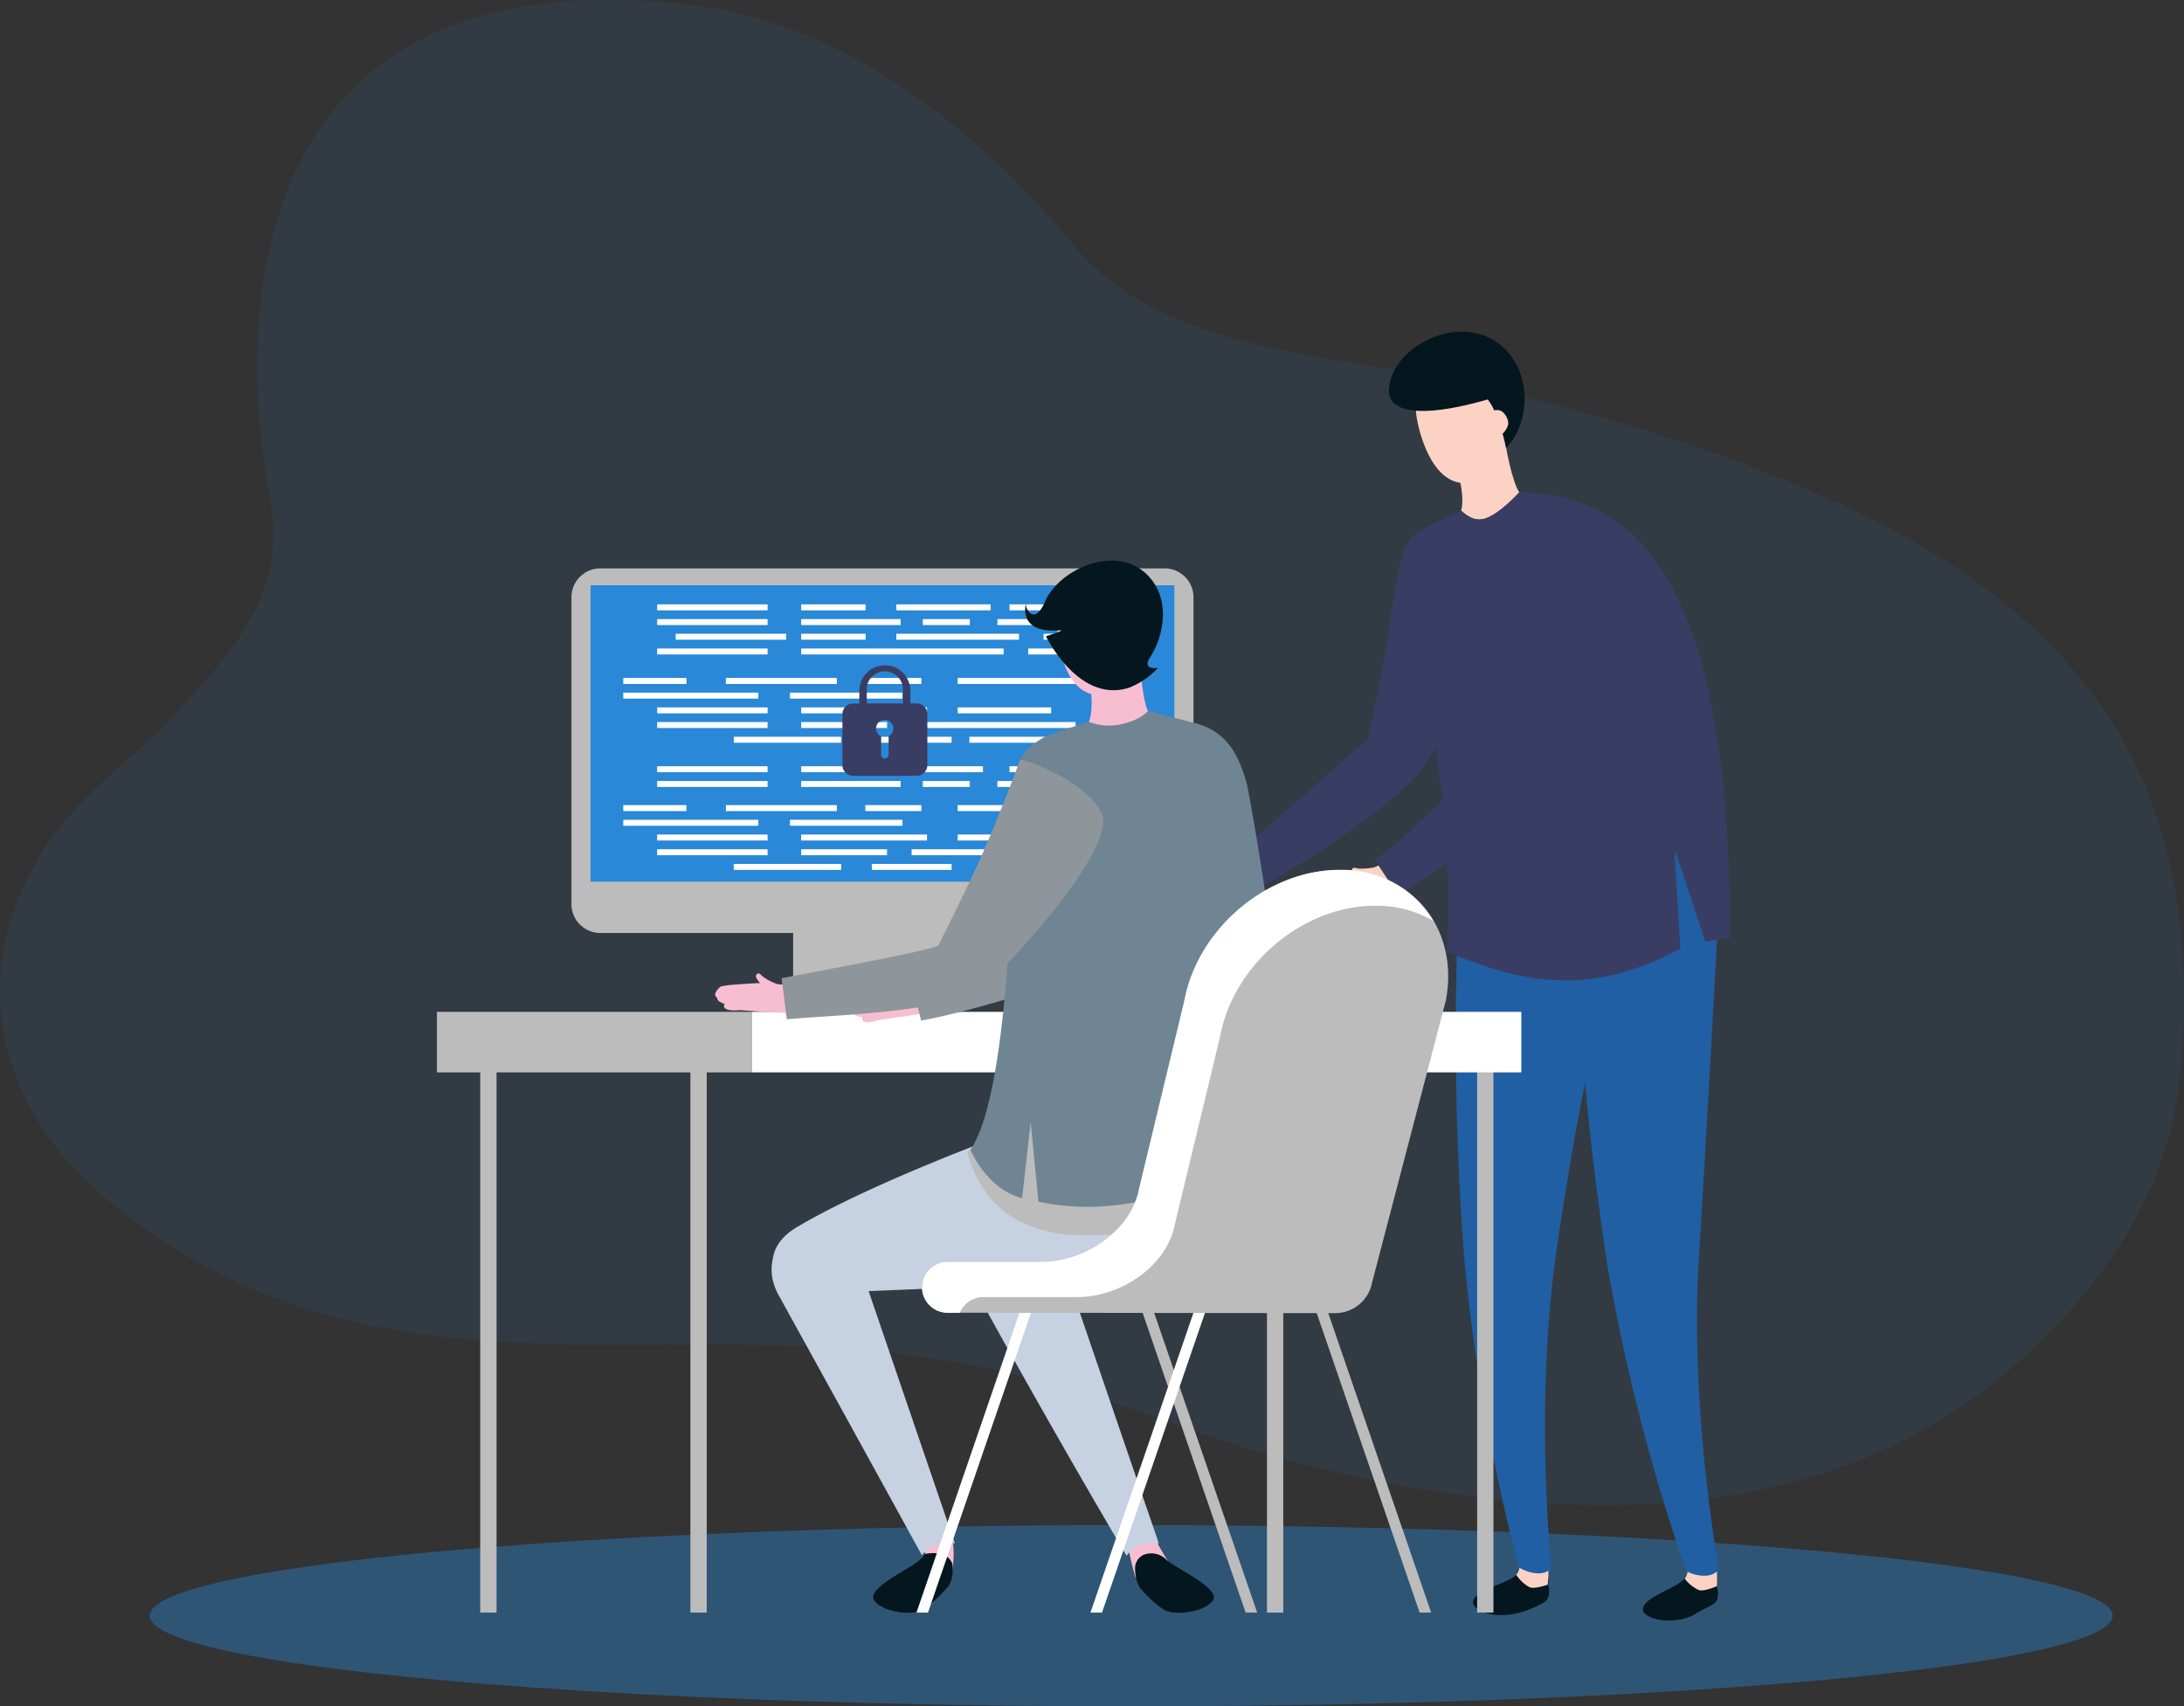 <svg xmlns="http://www.w3.org/2000/svg" viewBox="0 0 306.75 239.67">
  <rect x="0" y="0" width="306.75" height="239.67" fill="#333333" stroke="none"/>
  <defs>
    <style>
      .cls-1 {
        isolation: isolate;
      }

      .cls-2 {
        opacity: 0.1;
      }

      .cls-2, .cls-4 {
        mix-blend-mode: multiply;
      }

      .cls-3, .cls-4 {
        fill: #2988d7;
      }

      .cls-4 {
        opacity: 0.4;
      }

      .cls-5 {
        fill: #04161e;
      }

      .cls-6 {
        fill: #fcd2c5;
      }

      .cls-7 {
        fill: #205fa3;
      }

      .cls-8 {
        fill: #393d63;
      }

      .cls-9 {
        fill: #bcbcbc;
      }

      .cls-10 {
        fill: #fff;
      }

      .cls-11 {
        fill: #8edef1;
      }

      .cls-12 {
        fill: #f7bed1;
      }

      .cls-13 {
        fill: #8f969b;
      }

      .cls-14 {
        fill: #c6d2e2;
      }

      .cls-15 {
        fill: #6f8593;
      }
    </style>
  </defs>
  <title>illu-owasp-secure</title>
  <g class="cls-1">
    <g id="Calque_2" data-name="Calque 2">
      <g id="Calque_27" data-name="Calque 27">
        <g>
          <g class="cls-2">
            <path class="cls-3" d="M2.49,126.5c5.31-13.22,13.67-17.24,21.62-25.72,9.7-10.35,16.25-17.88,13.73-31.2C33.72,47.82,32-6.46,96.46.63,119.58,3.18,137.85,19,151.14,34.8c11.31,13.44,31.65,14.63,48,17.76,20.12,3.85,40.61,9.67,59.22,18.19,38.34,17.55,49.79,42.78,48.23,75.06-.48,9.76-2,25.12-20.47,43.09-24.89,24.27-61.07,27.52-104.61,16.37-10-2.55-19.38-6.55-29.19-9.56a152.11,152.11,0,0,0-31.5-6.11c-25-2.16-50.93,1.75-74.92-4.92a81.14,81.14,0,0,1-33.51-18.56C1,155.4-3.11,140.45,2.49,126.5Z"/>
          </g>
          <ellipse class="cls-4" cx="158.88" cy="226.95" rx="137.85" ry="12.73"/>
          <g>
            <path class="cls-5" d="M213,221.18c.55-.65,1.22-1.65,1.22-1.65l3.12,1.73a1.92,1.92,0,0,1,.09,1.33,2.56,2.56,0,0,1-.12,2.07c-.33.55-2.39,1.39-3.3,1.69a10.42,10.42,0,0,1-3.69.5c-1.53-.06-3.41-.86-3.41-1.75C206.86,223.33,211.9,222.43,213,221.18Z"/>
            <path class="cls-6" d="M213.27,219.43l4.19.75a13.81,13.81,0,0,1-.08,2.41s-1.95.7-2.61.33a5.28,5.28,0,0,1-1.82-1.74A1.52,1.52,0,0,0,213.27,219.43Z"/>
            <path class="cls-7" d="M226.27,119.29V138.9c-1.46,1.15-5.07,18.7-7.71,37.2-3.06,21.44-.65,44.16-.65,44.16-1.53,1.68-4.56,0-4.6-.14A271.94,271.94,0,0,1,205.59,176a424.34,424.34,0,0,1-.23-58.39C207.85,118.67,218.76,119.78,226.27,119.29Z"/>
            <path class="cls-6" d="M170.84,121a7.79,7.79,0,0,0,2.41-.1c-.84.32-.57.8-1.4,1.26-.37.08-2-.46-1.91-.84C170,120.76,170.41,121,170.84,121Z"/>
            <path class="cls-6" d="M168.14,123.92c.14-.1,2.22-1.53,3.21-2.06a18.67,18.67,0,0,1,2.54-1.18,19.54,19.54,0,0,1,2.47,3.2c-1.38.78-5.87,2.86-6,2.92-1.6,1.17-2.35.91-2.29.36,0-.14-1.3.27-1.36-.27a.65.65,0,0,1-.59-.41,2.1,2.1,0,0,1,.22-1.25A13.88,13.88,0,0,1,168.14,123.92Z"/>
            <path class="cls-6" d="M195.51,102.64c1.44-.43,3.69-.13,4.27,2.85.64,3.25-16.61,14.85-24,18.68a15.75,15.75,0,0,0-2.19-3.39c4.53-2.23,17.18-15,21.08-17.75A3,3,0,0,1,195.51,102.64Z"/>
            <path class="cls-6" d="M198.24,77.34c.28-.76,9,2.17,10.24,3.2,2.86,2.39-5.25,20.57-9.23,26.51-1.51,2.25-8.07,3.54-5.73-4.66C195.44,95.7,196.72,81.49,198.24,77.34Z"/>
            <path class="cls-8" d="M195,88.74c.75-4.93,1.46-9.58,2.26-11.75a1.19,1.19,0,0,1,.77-.71c1.61-.48,9.74,2.41,11.05,3.49,3.89,3.25-5.76,22.92-9,27.78-3,4.69-17.37,14.14-23.86,17.51l-3.09-5.17c2.62-1.3,17.44-14.81,19-16.15C192.27,103.22,194.29,93.7,195,88.74Z"/>
            <path class="cls-5" d="M236.57,221.74c.49-.69,1.08-1.74,1.08-1.74l3.25,1.49s.28.32.19,1.31a2.55,2.55,0,0,1,0,2.07c-.29.58-2.18,1.26-3.16,1.94a7.25,7.25,0,0,1-3.64.8c-1.53.06-3.47-.6-3.54-1.49C230.66,224.36,235.62,223.07,236.57,221.74Z"/>
            <path class="cls-6" d="M237,219.87l4.14.45s.05,1.49,0,2.48c0,0-1.88.84-2.58.53a5.32,5.32,0,0,1-1.94-1.59A2.21,2.21,0,0,0,237,219.87Z"/>
            <path class="cls-7" d="M241.86,119.12s-2.05,38.59-3.23,57.24c-1.37,21.61,2.81,44.07,2.81,44.07-1.39,1.8-4.54.39-4.6.23a269,269,0,0,1-11.12-43.19,428.61,428.61,0,0,1-4.84-58.42C223.45,119.94,234.41,120.2,241.86,119.12Z"/>
            <path class="cls-6" d="M211.26,60.36c0,2.11,1.29,7.81,2.15,8.8-1.23,4-7.47,4.81-8.19,2.62.69-2.55-.92-6.92-1-7.34C205.8,64.48,210.79,60.81,211.26,60.36Z"/>
            <path class="cls-6" d="M204.66,53.62c3.07-.19,5.23,2.22,5.41,5.26,0,0,.18,3.14.18,3.14.14,2.29-3.17,6.1-5.19,5.79-4.77-.72-6.28-9.29-6.18-10.27C199.16,54.79,201.81,53.78,204.66,53.62Z"/>
            <path class="cls-8" d="M199,74.84c.92-.7,6.18-3.06,6.18-3.06s1.5,1.47,3,1.16c2.2-.44,5.18-3.78,5.18-3.78A65.88,65.88,0,0,1,220,70c14.28,3.76,23,20.53,23,61.77-.7.14-2.59.3-3.47.53l-4.38-13.24.87,14.19c-13.35,7.18-22.88,4.47-32.78.46,1.35-22-4.83-44.57-5.17-47C197.39,82.46,195.47,77.58,199,74.84Z"/>
            <path class="cls-8" d="M208.23,72.94c2.2-.44,5.18-3.78,5.18-3.78l3.32.24A14.21,14.21,0,0,1,220,70c-5.82,3.79-14.22,13.21-14.22,13.21s-5.68-4-6.57-8.48c1.15-.78,6.06-3,6.06-3S206.72,73.25,208.23,72.94Z"/>
            <path class="cls-5" d="M210.65,48.38c4.59,3.61,4.39,11,.88,14.56,0,0-.91-4.76-2.57-6.83-12.36,3.53-13.84.37-13.88-1C194.91,49.08,204.65,43.66,210.65,48.38Z"/>
            <path class="cls-6" d="M210.44,57.61c.79.06,1.46,1.18,1.39,2A2.74,2.74,0,0,1,210,61.52a36.44,36.44,0,0,1-.89-3.63A2.48,2.48,0,0,1,210.44,57.61Z"/>
            <path class="cls-6" d="M190.76,122a8,8,0,0,0,2.4-.21c-.83.35-.53.83-1.34,1.32-.37.09-2-.37-1.95-.75C189.86,121.72,190.32,121.9,190.76,122Z"/>
            <path class="cls-6" d="M188.19,125c.14-.1,2.14-1.63,3.11-2.21a20.24,20.24,0,0,1,2.48-1.29,19.49,19.49,0,0,1,2.62,3.08c-1.34.85-5.73,3.12-5.82,3.2-1.55,1.23-2.3,1-2.27.45,0-.13-1.29.34-1.37-.21a.64.64,0,0,1-.62-.37,2.12,2.12,0,0,1,.17-1.26A14.1,14.1,0,0,1,188.19,125Z"/>
            <path class="cls-8" d="M211.29,103.71a13.11,13.11,0,0,1,.3-1.65,126,126,0,0,0,1.87-13.47c.52-5,1-9.64,1.71-11.84a1.14,1.14,0,0,1,.74-.74c1.59-.56,9.84,1.95,11.2,3,4,3.06-4.71,23.15-7.72,28.14-2.83,4.84-16.71,14.94-23,18.6l-3.33-5c2.56-1.42,8.19-7,12.71-11.56C207.82,107.07,209.78,105.11,211.29,103.71Z"/>
          </g>
          <g>
            <g>
              <rect class="cls-9" x="111.4" y="129.35" width="24.63" height="11.26"/>
              <path class="cls-9" d="M84.31,79.84h79.26a4.06,4.06,0,0,1,4.06,4.06V127a4.05,4.05,0,0,1-4.05,4.05H84.31A4.06,4.06,0,0,1,80.26,127V83.9A4.06,4.06,0,0,1,84.31,79.84Z"/>
              <rect class="cls-3" x="82.95" y="82.21" width="81.99" height="41.64"/>
              <g>
                <rect class="cls-10" x="92.3" y="84.89" width="15.51" height="0.84"/>
                <rect class="cls-10" x="92.3" y="86.96" width="15.51" height="0.84"/>
                <rect class="cls-10" x="112.53" y="84.89" width="9.05" height="0.84"/>
                <rect class="cls-10" x="112.53" y="86.96" width="13.97" height="0.84"/>
                <rect class="cls-10" x="125.89" y="84.89" width="13.25" height="0.84"/>
                <rect class="cls-10" x="141.79" y="84.89" width="6.96" height="0.84"/>
                <rect class="cls-10" x="151.74" y="84.89" width="8.61" height="0.84"/>
                <rect class="cls-10" x="140.09" y="86.96" width="15.52" height="0.84"/>
                <rect class="cls-10" x="94.9" y="89.02" width="15.51" height="0.84"/>
                <rect class="cls-10" x="92.3" y="91.09" width="15.51" height="0.84"/>
                <rect class="cls-10" x="112.53" y="89.02" width="9.05" height="0.84"/>
                <rect class="cls-10" x="112.53" y="91.09" width="28.43" height="0.84"/>
                <rect class="cls-10" x="125.89" y="89.02" width="17.23" height="0.84"/>
                <rect class="cls-10" x="146.57" y="89.02" width="9.04" height="0.84"/>
                <rect class="cls-10" x="144.41" y="91.09" width="15.94" height="0.84"/>
                <rect class="cls-10" x="129.61" y="86.96" width="6.6" height="0.84"/>
                <rect class="cls-10" x="87.54" y="95.23" width="8.87" height="0.84"/>
                <rect class="cls-10" x="87.54" y="97.29" width="18.97" height="0.84"/>
                <rect class="cls-10" x="92.3" y="99.36" width="15.51" height="0.84"/>
                <rect class="cls-10" x="92.3" y="101.42" width="15.51" height="0.84"/>
                <rect class="cls-10" x="103.06" y="103.49" width="15.08" height="0.84"/>
                <rect class="cls-10" x="101.95" y="95.23" width="15.59" height="0.84"/>
                <rect class="cls-10" x="121.54" y="95.23" width="7.87" height="0.84"/>
                <rect class="cls-10" x="134.51" y="95.23" width="25.04" height="0.84"/>
                <rect class="cls-10" x="110.95" y="97.29" width="15.81" height="0.84"/>
                <rect class="cls-10" x="112.53" y="99.36" width="17.67" height="0.84"/>
                <rect class="cls-10" x="112.53" y="101.42" width="12.06" height="0.84"/>
                <rect class="cls-10" x="134.51" y="99.36" width="13.13" height="0.84"/>
                <rect class="cls-10" x="128.04" y="101.42" width="23.03" height="0.84"/>
                <rect class="cls-10" x="153.99" y="101.42" width="5.85" height="0.84"/>
                <rect class="cls-10" x="122.45" y="103.49" width="11.21" height="0.84"/>
                <rect class="cls-10" x="136.15" y="103.49" width="20.87" height="0.84"/>
                <rect class="cls-10" x="92.3" y="107.63" width="15.51" height="0.84"/>
                <rect class="cls-10" x="92.3" y="109.7" width="15.51" height="0.84"/>
                <rect class="cls-10" x="112.53" y="107.63" width="25.53" height="0.84"/>
                <rect class="cls-10" x="112.53" y="109.7" width="13.97" height="0.84"/>
                <rect class="cls-10" x="141.79" y="107.63" width="6.96" height="0.84"/>
                <rect class="cls-10" x="151.74" y="107.63" width="8.61" height="0.84"/>
                <rect class="cls-10" x="140.09" y="109.7" width="15.52" height="0.84"/>
                <rect class="cls-10" x="129.61" y="109.7" width="6.6" height="0.84"/>
                <rect class="cls-10" x="87.54" y="113.09" width="8.87" height="0.84"/>
                <rect class="cls-10" x="87.54" y="115.15" width="18.97" height="0.84"/>
                <rect class="cls-10" x="92.3" y="117.22" width="15.51" height="0.84"/>
                <rect class="cls-10" x="92.3" y="119.29" width="15.51" height="0.84"/>
                <rect class="cls-10" x="103.06" y="121.35" width="15.08" height="0.84"/>
                <rect class="cls-10" x="101.95" y="113.09" width="15.59" height="0.84"/>
                <rect class="cls-10" x="121.54" y="113.09" width="7.87" height="0.84"/>
                <rect class="cls-10" x="134.51" y="113.09" width="14.83" height="0.84"/>
                <rect class="cls-10" x="110.95" y="115.15" width="15.81" height="0.84"/>
                <rect class="cls-10" x="112.53" y="117.22" width="17.67" height="0.84"/>
                <rect class="cls-10" x="112.53" y="119.29" width="12.06" height="0.84"/>
                <rect class="cls-10" x="134.51" y="117.22" width="13.13" height="0.84"/>
                <rect class="cls-10" x="151.08" y="117.22" width="7.98" height="0.84"/>
                <rect class="cls-10" x="128.04" y="119.29" width="23.03" height="0.84"/>
                <rect class="cls-10" x="153.99" y="119.29" width="5.85" height="0.84"/>
                <rect class="cls-10" x="122.45" y="121.35" width="11.21" height="0.84"/>
              </g>
            </g>
            <g>
              <rect class="cls-9" x="67.45" y="150.54" width="2.29" height="75.97"/>
              <rect class="cls-9" x="96.97" y="150.54" width="2.29" height="75.97"/>
              <rect class="cls-9" x="177.95" y="150.54" width="2.29" height="75.97"/>
              <rect class="cls-9" x="207.47" y="150.54" width="2.29" height="75.97"/>
            </g>
            <g>
              <rect class="cls-9" x="61.37" y="142.13" width="44.26" height="8.5"/>
              <rect class="cls-10" x="105.63" y="142.13" width="108.05" height="8.5"/>
            </g>
            <path class="cls-11" d="M195,127.58a3.64,3.64,0,1,0,3.63,3.64A3.63,3.63,0,0,0,195,127.58Z"/>
            <g>
              <g>
                <path class="cls-12" d="M124.49,138c-.15.35,1.19,1.31,1.56,1.35.91-.19.8-.72,1.69-.77a7.69,7.69,0,0,1-2.3-.62C125.05,137.79,124.68,137.47,124.49,138Z"/>
                <path class="cls-12" d="M125.67,138.91c-1.09.21-3.46,1-3.62,1a14.23,14.23,0,0,0-2,.71,2.07,2.07,0,0,0-.57,1.12.63.63,0,0,0,.44.55c-.1.53,1.26.53,1.2.65-.22.51.41,1,2.25.34.11,0,5-.68,6.47-1a19.2,19.2,0,0,0-1.39-3.74A18.94,18.94,0,0,0,125.67,138.91Z"/>
                <path class="cls-12" d="M154,127.87a2.86,2.86,0,0,0-.88.13c-4.48,1.46-20.11,9.77-25,10.56a15.69,15.69,0,0,1,1.07,3.83c8.05-1.46,27.68-7.34,28-10.59C157.54,128.82,155.5,127.88,154,127.87Z"/>
                <path class="cls-12" d="M164,104.85c-2.65,3.46-8,16.47-11.75,22.21-4.6,7,2,7.73,4,6.05,5.48-4.43,18.42-19.18,16.42-22.25C171.81,109.52,164.46,104.22,164,104.85Z"/>
                <path class="cls-13" d="M163.18,102.35c-1.74,4.11-3.39,7.88-5.54,12.3a123,123,0,0,1-6.24,11.87c-.31.48-.59,1-.83,1.42-1.87.8-4.34,2-6.95,3.19-5.71,2.67-12.81,6-15.66,6.46l1.41,5.77c7.08-1.28,23.33-6,27.56-9.53,4.47-3.62,17.38-17.58,16.11-22.41C170.93,103.4,163.32,102,163.18,102.35Z"/>
              </g>
              <path class="cls-14" d="M165.22,152c-6.37.31-39.82,12.28-53.4,20.43-5.78,3.47-3.38,9.66,3,9.28,18.39-1.11,42.73-.43,53.54-8.18C185.54,161.17,168.62,151.78,165.22,152Z"/>
              <path class="cls-12" d="M129.6,216.77a8,8,0,0,1,.4,2.49,5.19,5.19,0,0,0,3.75,1.23,12.64,12.64,0,0,0,.08-3.94C133.6,216.56,131.26,215.23,129.6,216.77Z"/>
              <path class="cls-14" d="M109.36,181.92c11,19.92,20.13,36.55,20.13,36.55a4.35,4.35,0,0,1,4.63-1.66s-6.41-18.72-12.88-37.69C117,166.61,104.85,173.8,109.36,181.92Z"/>
              <path class="cls-5" d="M129.94,218.28a3.81,3.81,0,0,1-.72.81c-1.16,1.12-6.4,3.45-6.58,5.18-.09.88,1.67,1.86,3.17,2.07a7.14,7.14,0,0,0,3.67-.12,18.73,18.73,0,0,0,3.61-3.28c1-1.17.66-3.32.66-3.32C132.88,217.55,129.94,218.28,129.94,218.28Z"/>
              <path class="cls-5" d="M129.94,220.41c-1.51,1.05-6.37,2.76-6.52,4.22-.08.74,1.4,1.56,2.66,1.74a6,6,0,0,0,3.1-.1,13.81,13.81,0,0,0,3-2.76C133.92,221.15,131.4,219.39,129.94,220.41Z"/>
              <path class="cls-12" d="M158.43,217.18c.41,2.24,1.06,4.42,1.06,4.42a12.11,12.11,0,0,0,4.55-2.34s-1-1.52-1.69-2.94C160.68,214.79,158.67,217.2,158.43,217.18Z"/>
              <path class="cls-14" d="M139,184.88c11.05,19.92,19.24,33.66,19.24,33.66a4.23,4.23,0,0,1,4.53-1.73s-5.43-15.77-11.89-34.74C146.62,169.56,134.49,176.75,139,184.88Z"/>
              <path class="cls-5" d="M163.84,219.09l0,0a3,3,0,0,0-3.15-.72l0,0a2.08,2.08,0,0,0-1.26,2.11,5.6,5.6,0,0,0,.62,2.47,16.56,16.56,0,0,0,3.61,3.28,7.14,7.14,0,0,0,3.67.12c1.5-.21,3.26-1.19,3.17-2.07C170.24,222.54,165,220.21,163.84,219.09Z"/>
              <path class="cls-5" d="M163.12,220.41c-1.46-1-4,.74-2.27,3.1a13.81,13.81,0,0,0,3,2.76,6,6,0,0,0,3.1.1c1.26-.18,2.74-1,2.66-1.74C169.49,223.17,164.63,221.46,163.12,220.41Z"/>
              <path class="cls-9" d="M175.47,151.36a213.29,213.29,0,0,1-22.12,2.12A45.17,45.17,0,0,1,140.29,152c0,6.89-1.38,7.94-4.46,9.8,2.18,7.56,6.54,9.67,10.31,10.9,10,3.25,34.84-4.2,35.55-4.25a165.15,165.15,0,0,0-1.24-17.78C178.83,150.93,177.17,151.14,175.47,151.36Z"/>
              <path class="cls-12" d="M160.23,91c-.52.38-5.85,3.36-7.37,3.13,0,.43,1,4.89.07,7.3.43,2.24,6.63,2.23,8.32-1.56C160.54,98.75,159.93,93,160.23,91Z"/>
              <path class="cls-12" d="M154.6,83.56c-2.81-.18-5.52.48-6.13,3.13-.22,1,.21,9.52,4.78,10.8,1.94.55,5.65-2.77,5.79-5,0,0,.2-3.07.21-3.1C159.44,86.38,157.62,83.76,154.6,83.56Z"/>
              <path class="cls-15" d="M167.54,101.49c-1.58-.38-6.29-1.66-6.29-1.66s-.92,1.29-3.78,1.9a7.9,7.9,0,0,1-4.54-.34s-5.43,1.67-6.42,2.24c-3.82,2.24-3.84,3.85-4.09,9.11-.12,2.45-.17,40.11-6.12,48.77.19.35,2.34,5.49,7.26,6.79l1.2-10.65,1.09,11.14c11.52,2.47,20.34-2.08,29.59-3.5l.89-14L179,164.79c.89-.11,1.7-.2,2.41-.25-.12-21.35-6-53.44-6.29-54.41C174,106,172.3,102.61,167.54,101.49Z"/>
              <path class="cls-5" d="M160.48,80.17c-4.39-3.44-11.79-.11-13.73,4.39-1.45,3.36-2.8,1-2.66.14-.44,2.23.5,4.16,4.82,3.84.9-.07-2,.83-2,.83s4.61,9.55,11.72,7.21a11,11,0,0,0,4-2.76s-2.31.38-1.09-1.5C163.85,88.67,164.36,83.21,160.48,80.17Z"/>
              <path class="cls-12" d="M106.19,137c-.22.3.88,1.53,1.23,1.64.94,0,.94-.53,1.82-.39a7.89,7.89,0,0,1-2.12-1.09C106.78,136.85,106.49,136.46,106.19,137Z"/>
              <path class="cls-12" d="M107.15,138.08c-1.1,0-3.58.2-3.75.21a14.51,14.51,0,0,0-2.14.27,2.09,2.09,0,0,0-.8,1,.61.61,0,0,0,.31.63c-.21.5,1.12.79,1,.89-.32.45.2,1,2.13.81.12,0,5,.38,6.54.38a20.16,20.16,0,0,0-.57-3.94A19,19,0,0,0,107.15,138.08Z"/>
              <path class="cls-12" d="M135.21,132.61a2.77,2.77,0,0,0-.88.16c-4.42,1.65-20.38,4.66-25.25,5.65a16.14,16.14,0,0,1,1.23,3.78c8-1.79,28-2.54,28.25-5.8C138.76,133.41,136.69,132.56,135.21,132.61Z"/>
              <path class="cls-12" d="M144.19,109.19c-2.5,3.57-7.3,16.79-10.81,22.68-4.31,7.22,2.27,7.65,4.28,5.88,5.29-4.65,17.6-19.93,15.47-22.92C152.21,113.53,144.64,108.54,144.19,109.19Z"/>
              <path class="cls-13" d="M143.29,106.73c-1.57,4.17-3.07,8-5,12.52s-6.29,13.1-6.51,13.57c-1.83.88-19.14,4-22,4.58l.73,5.76c7-.61,23.77-1,27.84-4.72,4.31-3.8,18.19-19.26,16.45-23.94S143.41,106.4,143.29,106.73Z"/>
            </g>
            <g>
              <polygon class="cls-9" points="184.93 184.42 199.39 226.51 201.01 226.51 186.55 184.42 184.93 184.42"/>
              <polygon class="cls-9" points="160.49 184.42 174.95 226.51 176.57 226.51 162.11 184.42 160.49 184.42"/>
              <path class="cls-9" d="M188.15,122.19c-10.14,0-19.9,8.22-21.8,18.36L160,166.91c-1.12,6-7.65,10.28-13.71,10.28h-13.2a3.6,3.6,0,0,0,0,7.2l54.44.06a5.27,5.27,0,0,0,5.18-4.28l10.36-39.62C205,130.41,198.28,122.19,188.15,122.19Z"/>
              <path class="cls-10" d="M188.15,122.19c-10.14,0-19.9,8.22-21.8,18.36L160,166.94c-1.12,5.95-7.65,10.3-13.71,10.3h-13.2a3.58,3.58,0,1,0,0,7.16l1.71,0a3.61,3.61,0,0,1,3.31-2.21h13.2c6.06,0,12.59-4.3,13.71-10.26l6.35-26.35c1.89-10.14,11.65-18.36,21.79-18.36a16,16,0,0,1,8.16,2.13A14.81,14.81,0,0,0,188.15,122.19Z"/>
              <polygon class="cls-10" points="128.72 226.51 130.34 226.51 144.8 184.42 143.18 184.42 128.72 226.51"/>
              <polygon class="cls-10" points="153.16 226.51 154.78 226.51 169.24 184.42 167.62 184.42 153.16 226.51"/>
            </g>
          </g>
          <path class="cls-8" d="M128.76,98.81h-.9V97.07A3.58,3.58,0,1,0,120.7,97v1.82h-.89a1.49,1.49,0,0,0-1.49,1.49v7.16a1.5,1.5,0,0,0,1.49,1.5h8.95a1.5,1.5,0,0,0,1.49-1.5V100.3A1.49,1.49,0,0,0,128.76,98.81Zm-3.95,4.66V106a.54.54,0,0,1-.5.54.53.53,0,0,1-.55-.5v-2.61a1.21,1.21,0,1,1,1,0Zm2-4.66h-5.07V97a2.54,2.54,0,1,1,5.07,0Z"/>
        </g>
      </g>
    </g>
  </g>
</svg>
